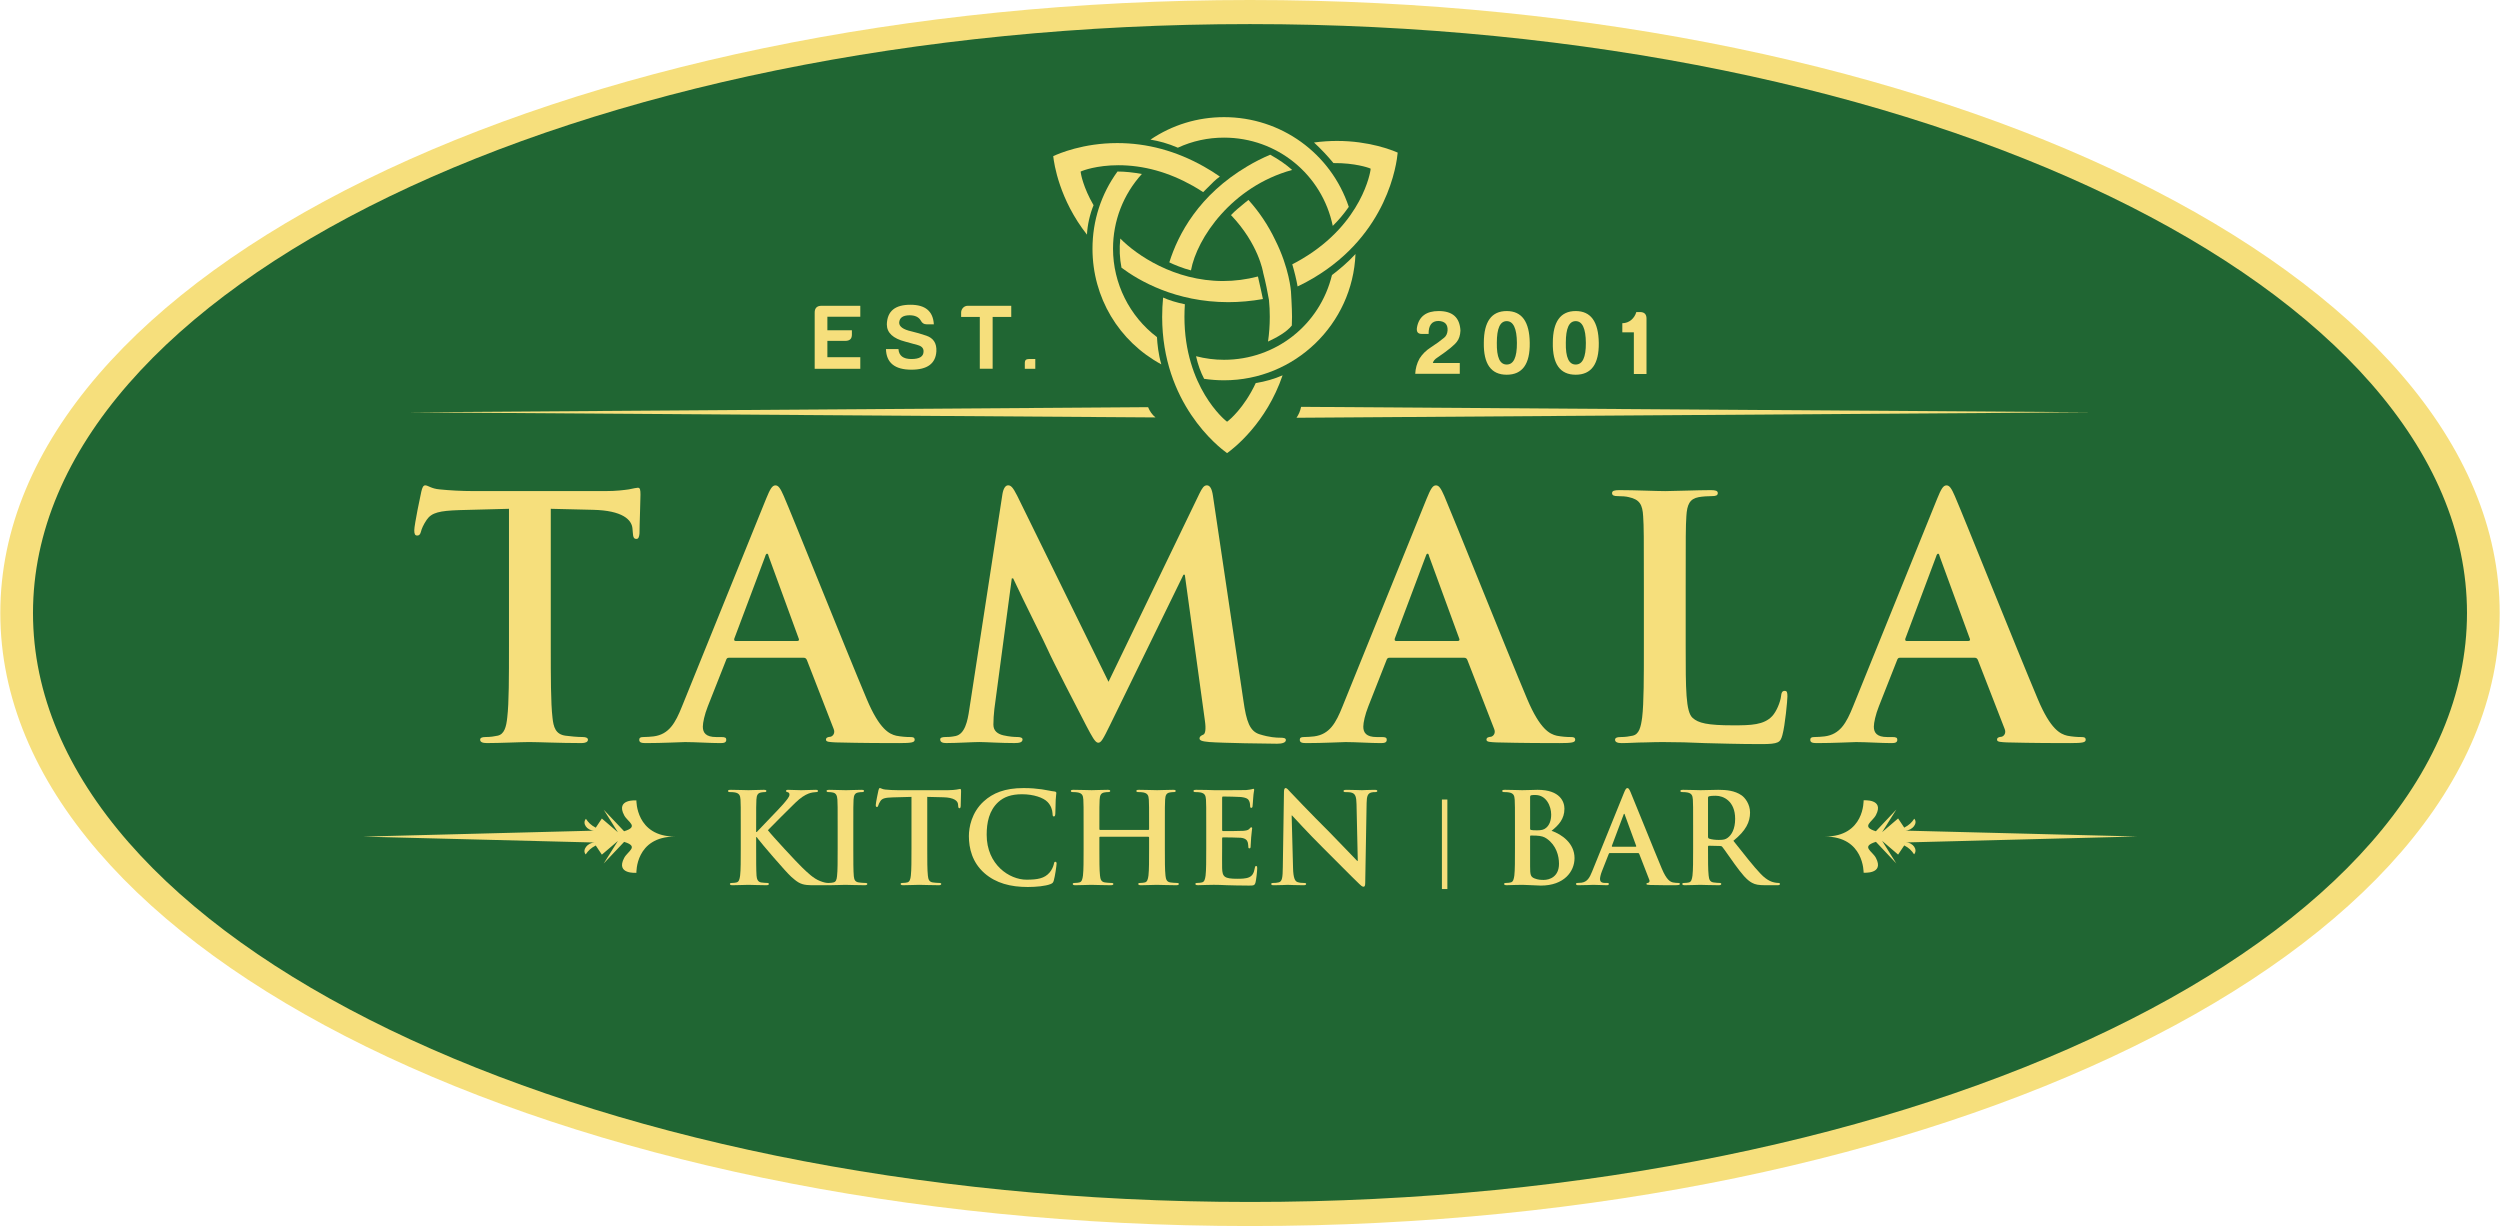 <?xml version="1.0" encoding="UTF-8" standalone="no"?>
<!-- Created with Inkscape (http://www.inkscape.org/) -->

<svg
   version="1.1"
   id="svg1"
   width="424.328"
   height="208.151"
   viewBox="0 0 424.328 208.151"
   xmlns="http://www.w3.org/2000/svg"
   xmlns:svg="http://www.w3.org/2000/svg">
  <defs
     id="defs1">
    <clipPath
       clipPathUnits="userSpaceOnUse"
       id="clipPath83">
      <path
         d="M 0,387.039 H 357.036 V 0 H 0 Z"
         transform="translate(-181.197,-175.861)"
         id="path83" />
    </clipPath>
    <clipPath
       clipPathUnits="userSpaceOnUse"
       id="clipPath85">
      <path
         d="M 0,387.039 H 357.036 V 0 H 0 Z"
         transform="translate(-181.196,-172.794)"
         id="path85" />
    </clipPath>
    <clipPath
       clipPathUnits="userSpaceOnUse"
       id="clipPath87">
      <path
         d="M 0,387.039 H 357.036 V 0 H 0 Z"
         transform="translate(-86.869,-111.091)"
         id="path87" />
    </clipPath>
    <clipPath
       clipPathUnits="userSpaceOnUse"
       id="clipPath89">
      <path
         d="M 0,387.039 H 357.036 V 0 H 0 Z"
         transform="translate(-123.559,-94.262)"
         id="path89" />
    </clipPath>
    <clipPath
       clipPathUnits="userSpaceOnUse"
       id="clipPath91">
      <path
         d="M 0,387.039 H 357.036 V 0 H 0 Z"
         transform="translate(-149.685,-112.962)"
         id="path91" />
    </clipPath>
    <clipPath
       clipPathUnits="userSpaceOnUse"
       id="clipPath93">
      <path
         d="M 0,387.039 H 357.036 V 0 H 0 Z"
         transform="translate(-207.64,-94.262)"
         id="path93" />
    </clipPath>
    <clipPath
       clipPathUnits="userSpaceOnUse"
       id="clipPath95">
      <path
         d="M 0,387.039 H 357.036 V 0 H 0 Z"
         transform="translate(-236.662,-93.62)"
         id="path95" />
    </clipPath>
    <clipPath
       clipPathUnits="userSpaceOnUse"
       id="clipPath97">
      <path
         d="M 0,387.039 H 357.036 V 0 H 0 Z"
         transform="translate(-272.627,-94.262)"
         id="path97" />
    </clipPath>
    <clipPath
       clipPathUnits="userSpaceOnUse"
       id="clipPath99">
      <path
         d="M 0,387.039 H 357.036 V 0 H 0 Z"
         transform="translate(-125.784,-136.071)"
         id="path99" />
    </clipPath>
    <clipPath
       clipPathUnits="userSpaceOnUse"
       id="clipPath101">
      <path
         d="M 0,387.039 H 357.036 V 0 H 0 Z"
         transform="translate(-139.644,-131.143)"
         id="path101" />
    </clipPath>
    <clipPath
       clipPathUnits="userSpaceOnUse"
       id="clipPath103">
      <path
         d="M 0,387.039 H 357.036 V 0 H 0 Z"
         transform="translate(-145.251,-136.935)"
         id="path103" />
    </clipPath>
    <clipPath
       clipPathUnits="userSpaceOnUse"
       id="clipPath105">
      <path
         d="M 0,387.039 H 357.036 V 0 H 0 Z"
         transform="translate(-153.867,-130.157)"
         id="path105" />
    </clipPath>
    <clipPath
       clipPathUnits="userSpaceOnUse"
       id="clipPath107">
      <path
         d="M 0,387.039 H 357.036 V 0 H 0 Z"
         transform="translate(-202.466,-134.239)"
         id="path107" />
    </clipPath>
    <clipPath
       clipPathUnits="userSpaceOnUse"
       id="clipPath109">
      <path
         d="M 0,387.039 H 357.036 V 0 H 0 Z"
         transform="translate(-212.621,-132.229)"
         id="path109" />
    </clipPath>
    <clipPath
       clipPathUnits="userSpaceOnUse"
       id="clipPath111">
      <path
         d="M 0,387.039 H 357.036 V 0 H 0 Z"
         transform="translate(-221.404,-132.229)"
         id="path111" />
    </clipPath>
    <clipPath
       clipPathUnits="userSpaceOnUse"
       id="clipPath113">
      <path
         d="M 0,387.039 H 357.036 V 0 H 0 Z"
         transform="translate(-230.377,-136.137)"
         id="path113" />
    </clipPath>
    <clipPath
       clipPathUnits="userSpaceOnUse"
       id="clipPath115">
      <path
         d="M 0,387.039 H 357.036 V 0 H 0 Z"
         transform="translate(-187.701,-124.071)"
         id="path115" />
    </clipPath>
    <clipPath
       clipPathUnits="userSpaceOnUse"
       id="clipPath117">
      <path
         d="M 0,387.039 H 357.036 V 0 H 0 Z"
         transform="translate(-168.227,-124.028)"
         id="path117" />
    </clipPath>
    <clipPath
       clipPathUnits="userSpaceOnUse"
       id="clipPath119">
      <path
         d="M 0,387.039 H 357.036 V 0 H 0 Z"
         transform="translate(-175.358,-127.637)"
         id="path119" />
    </clipPath>
    <clipPath
       clipPathUnits="userSpaceOnUse"
       id="clipPath121">
      <path
         d="M 0,387.039 H 357.036 V 0 H 0 Z"
         transform="translate(-177.898,-158.341)"
         id="path121" />
    </clipPath>
    <clipPath
       clipPathUnits="userSpaceOnUse"
       id="clipPath123">
      <path
         d="M 0,387.039 H 357.036 V 0 H 0 Z"
         transform="translate(-164.33,-154.025)"
         id="path123" />
    </clipPath>
    <clipPath
       clipPathUnits="userSpaceOnUse"
       id="clipPath125">
      <path
         d="M 0,387.039 H 357.036 V 0 H 0 Z"
         transform="translate(-178.772,-148.475)"
         id="path125" />
    </clipPath>
    <clipPath
       clipPathUnits="userSpaceOnUse"
       id="clipPath127">
      <path
         d="M 0,387.039 H 357.036 V 0 H 0 Z"
         transform="translate(-170.138,-137.982)"
         id="path127" />
    </clipPath>
    <clipPath
       clipPathUnits="userSpaceOnUse"
       id="clipPath129">
      <path
         d="M 0,387.039 H 357.036 V 0 H 0 Z"
         transform="translate(-170.929,-142.462)"
         id="path129" />
    </clipPath>
    <clipPath
       clipPathUnits="userSpaceOnUse"
       id="clipPath131">
      <path
         d="M 0,387.039 H 357.036 V 0 H 0 Z"
         transform="translate(-186.58,-142.217)"
         id="path131" />
    </clipPath>
    <clipPath
       clipPathUnits="userSpaceOnUse"
       id="clipPath133">
      <path
         d="M 0,387.039 H 357.036 V 0 H 0 Z"
         transform="translate(-164.839,-141.787)"
         id="path133" />
    </clipPath>
    <clipPath
       clipPathUnits="userSpaceOnUse"
       id="clipPath135">
      <path
         d="M 0,387.039 H 357.036 V 0 H 0 Z"
         transform="translate(-156.15,-155.984)"
         id="path135" />
    </clipPath>
    <clipPath
       clipPathUnits="userSpaceOnUse"
       id="clipPath137">
      <path
         d="M 0,387.039 H 357.036 V 0 H 0 Z"
         transform="translate(-97.712,-70.12)"
         id="path137" />
    </clipPath>
    <clipPath
       clipPathUnits="userSpaceOnUse"
       id="clipPath139">
      <path
         d="M 0,387.039 H 357.036 V 0 H 0 Z"
         transform="translate(-264.687,-68.619)"
         id="path139" />
    </clipPath>
    <clipPath
       clipPathUnits="userSpaceOnUse"
       id="clipPath141">
      <path
         d="M 0,387.039 H 357.036 V 0 H 0 Z"
         transform="translate(-118.333,-69.953)"
         id="path141" />
    </clipPath>
    <clipPath
       clipPathUnits="userSpaceOnUse"
       id="clipPath143">
      <path
         d="M 0,387.039 H 357.036 V 0 H 0 Z"
         transform="translate(-128.709,-70.66)"
         id="path143" />
    </clipPath>
    <clipPath
       clipPathUnits="userSpaceOnUse"
       id="clipPath145">
      <path
         d="M 0,387.039 H 357.036 V 0 H 0 Z"
         transform="translate(-138.106,-74.419)"
         id="path145" />
    </clipPath>
    <clipPath
       clipPathUnits="userSpaceOnUse"
       id="clipPath147">
      <path
         d="M 0,387.039 H 357.036 V 0 H 0 Z"
         transform="translate(-147.406,-64.698)"
         id="path147" />
    </clipPath>
    <clipPath
       clipPathUnits="userSpaceOnUse"
       id="clipPath149">
      <path
         d="M 0,387.039 H 357.036 V 0 H 0 Z"
         transform="translate(-168.257,-70.21)"
         id="path149" />
    </clipPath>
    <clipPath
       clipPathUnits="userSpaceOnUse"
       id="clipPath151">
      <path
         d="M 0,387.039 H 357.036 V 0 H 0 Z"
         transform="translate(-175.627,-70.66)"
         id="path151" />
    </clipPath>
    <clipPath
       clipPathUnits="userSpaceOnUse"
       id="clipPath153">
      <path
         d="M 0,387.039 H 357.036 V 0 H 0 Z"
         transform="translate(-186.679,-65.357)"
         id="path153" />
    </clipPath>
    <clipPath
       clipPathUnits="userSpaceOnUse"
       id="clipPath155">
      <path
         d="M 0,387.039 H 357.036 V 0 H 0 Z"
         id="path155" />
    </clipPath>
    <clipPath
       clipPathUnits="userSpaceOnUse"
       id="clipPath157">
      <path
         d="M 0,387.039 H 357.036 V 0 H 0 Z"
         transform="translate(-218.976,-69.101)"
         id="path157" />
    </clipPath>
    <clipPath
       clipPathUnits="userSpaceOnUse"
       id="clipPath159">
      <path
         d="M 0,387.039 H 357.036 V 0 H 0 Z"
         transform="translate(-230.285,-68.073)"
         id="path159" />
    </clipPath>
    <clipPath
       clipPathUnits="userSpaceOnUse"
       id="clipPath161">
      <path
         d="M 0,387.039 H 357.036 V 0 H 0 Z"
         transform="translate(-239.503,-69.39)"
         id="path161" />
    </clipPath>
  </defs>
  <g
     id="g1"
     transform="translate(-29.435,-281.571)">
    <g
       id="group-MC0">
      <path
         id="path82"
         d="m 0,0 c 87.812,0 159.125,-35.002 159.125,-78.055 0,-43.156 -71.313,-78.058 -159.125,-78.058 -87.953,0 -159.121,34.902 -159.121,78.058 C -159.121,-35.002 -87.953,0 0,0"
         style="fill:#f6df7c;fill-opacity:1;fill-rule:evenodd;stroke:none"
         transform="matrix(1.333,0,0,-1.333,241.596,281.571)"
         clip-path="url(#clipPath83)" />
      <path
         id="path84"
         d="m 0,0 c 85.515,0 154.964,-33.564 154.964,-74.988 0,-41.428 -69.449,-74.991 -154.964,-74.991 -85.656,0 -154.958,33.563 -154.958,74.991 C -154.958,-33.564 -85.656,0 0,0"
         style="fill:#206633;fill-opacity:1;fill-rule:evenodd;stroke:none"
         transform="matrix(1.333,0,0,-1.333,241.594,285.66)"
         clip-path="url(#clipPath85)" />
      <path
         id="path86"
         d="m 0,0 -6.35,-0.167 c -2.469,-0.086 -3.495,-0.3 -4.131,-1.239 -0.432,-0.639 -0.64,-1.153 -0.724,-1.492 -0.086,-0.343 -0.216,-0.507 -0.471,-0.507 -0.303,0 -0.382,0.208 -0.382,0.678 0,0.682 0.809,4.562 0.892,4.9 0.127,0.555 0.253,0.814 0.51,0.814 0.343,0 0.772,-0.431 1.837,-0.516 1.235,-0.131 2.85,-0.214 4.257,-0.214 h 16.876 c 1.366,0 2.301,0.126 2.938,0.214 0.636,0.128 0.979,0.212 1.157,0.212 0.288,0 0.335,-0.255 0.335,-0.892 0,-0.895 -0.125,-3.836 -0.125,-4.942 -0.047,-0.428 -0.13,-0.683 -0.388,-0.683 -0.343,0 -0.426,0.213 -0.468,0.852 l -0.04,0.469 c -0.087,1.107 -1.238,2.3 -5.029,2.384 L 5.322,0 v -17.471 c 0,-3.917 0,-7.284 0.218,-9.117 0.124,-1.193 0.383,-2.13 1.659,-2.302 0.599,-0.085 1.535,-0.169 2.172,-0.169 0.471,0 0.683,-0.13 0.683,-0.346 0,-0.293 -0.338,-0.425 -0.808,-0.425 -2.816,0 -5.494,0.132 -6.691,0.132 -0.979,0 -3.669,-0.132 -5.368,-0.132 -0.556,0 -0.857,0.132 -0.857,0.425 0,0.216 0.178,0.346 0.684,0.346 0.642,0 1.153,0.084 1.534,0.169 0.85,0.172 1.111,1.109 1.235,2.345 C 0,-24.755 0,-21.388 0,-17.471 Z"
         style="fill:#f6df7c;fill-opacity:1;fill-rule:nonzero;stroke:none"
         transform="matrix(1.333,0,0,-1.333,115.825,367.931)"
         clip-path="url(#clipPath87)" />
      <path
         id="path88"
         d="m 0,0 c 0.213,0 0.255,0.124 0.213,0.256 l -3.831,10.479 c -0.042,0.17 -0.091,0.384 -0.217,0.384 -0.127,0 -0.209,-0.214 -0.254,-0.384 L -8.013,0.294 C -8.053,0.124 -8.013,0 -7.839,0 Z m -8.688,-2.132 c -0.219,0 -0.306,-0.086 -0.384,-0.34 l -2.307,-5.839 c -0.422,-1.066 -0.637,-2.088 -0.637,-2.598 0,-0.77 0.384,-1.321 1.703,-1.321 h 0.64 c 0.51,0 0.64,-0.088 0.64,-0.347 0,-0.336 -0.255,-0.424 -0.723,-0.424 -1.367,0 -3.195,0.132 -4.517,0.132 -0.471,0 -2.811,-0.132 -5.032,-0.132 -0.549,0 -0.809,0.088 -0.809,0.424 0,0.259 0.173,0.347 0.514,0.347 0.382,0 0.979,0.043 1.321,0.084 1.959,0.256 2.768,1.704 3.618,3.835 l 10.699,26.414 c 0.511,1.244 0.771,1.713 1.194,1.713 0.378,0 0.636,-0.388 1.061,-1.368 1.027,-2.342 7.841,-19.388 10.57,-25.865 1.618,-3.835 2.859,-4.431 3.747,-4.644 0.646,-0.126 1.281,-0.169 1.794,-0.169 0.34,0 0.553,-0.044 0.553,-0.347 0,-0.336 -0.385,-0.424 -1.96,-0.424 -1.537,0 -4.643,0 -8.048,0.088 -0.771,0.044 -1.285,0.044 -1.285,0.336 0,0.259 0.17,0.347 0.599,0.39 0.295,0.083 0.597,0.463 0.384,0.979 l -3.409,8.774 c -0.09,0.216 -0.216,0.302 -0.428,0.302 z"
         style="fill:#f6df7c;fill-opacity:1;fill-rule:nonzero;stroke:none"
         transform="matrix(1.333,0,0,-1.333,164.745,390.369)"
         clip-path="url(#clipPath89)" />
      <path
         id="path90"
         d="m 0,0 c 0.125,0.728 0.383,1.116 0.721,1.116 0.345,0 0.6,-0.22 1.158,-1.326 L 13.507,-23.9 25.095,0.091 c 0.342,0.679 0.555,1.025 0.939,1.025 0.386,0 0.641,-0.432 0.768,-1.326 l 3.88,-26.077 c 0.38,-2.685 0.81,-3.919 2.084,-4.303 1.238,-0.385 2.084,-0.429 2.64,-0.429 0.383,0 0.684,-0.042 0.684,-0.296 0,-0.343 -0.512,-0.47 -1.108,-0.47 -1.07,0 -6.942,0.084 -8.647,0.216 -0.98,0.084 -1.24,0.211 -1.24,0.467 0,0.215 0.173,0.341 0.468,0.47 0.258,0.084 0.385,0.637 0.21,1.829 l -2.552,18.537 h -0.172 l -9.285,-19.008 c -0.98,-2.003 -1.194,-2.384 -1.577,-2.384 -0.382,0 -0.814,0.853 -1.494,2.132 -1.022,1.963 -4.387,8.478 -4.901,9.673 -0.379,0.896 -2.941,5.92 -4.425,9.119 H 1.191 l -2.217,-16.617 c -0.081,-0.768 -0.126,-1.321 -0.126,-2.005 0,-0.806 0.555,-1.192 1.277,-1.362 0.771,-0.169 1.362,-0.212 1.789,-0.212 0.345,0 0.645,-0.089 0.645,-0.299 0,-0.384 -0.383,-0.472 -1.027,-0.472 -1.787,0 -3.709,0.132 -4.476,0.132 -0.809,0 -2.851,-0.132 -4.213,-0.132 -0.425,0 -0.769,0.088 -0.769,0.472 0,0.21 0.255,0.299 0.682,0.299 0.343,0 0.636,0 1.278,0.125 1.191,0.257 1.532,1.92 1.743,3.368 z"
         style="fill:#f6df7c;fill-opacity:1;fill-rule:nonzero;stroke:none"
         transform="matrix(1.333,0,0,-1.333,199.58,365.435)"
         clip-path="url(#clipPath91)" />
      <path
         id="path92"
         d="m 0,0 c 0.215,0 0.25,0.124 0.215,0.256 l -3.836,10.479 c -0.045,0.17 -0.086,0.384 -0.217,0.384 -0.127,0 -0.207,-0.214 -0.254,-0.384 L -8.018,0.294 C -8.053,0.124 -8.018,0 -7.838,0 Z m -8.688,-2.132 c -0.222,0 -0.3,-0.086 -0.392,-0.34 l -2.297,-5.839 c -0.426,-1.066 -0.644,-2.088 -0.644,-2.598 0,-0.77 0.388,-1.321 1.707,-1.321 h 0.644 c 0.504,0 0.635,-0.088 0.635,-0.347 0,-0.336 -0.258,-0.424 -0.727,-0.424 -1.359,0 -3.191,0.132 -4.515,0.132 -0.467,0 -2.813,-0.132 -5.028,-0.132 -0.552,0 -0.804,0.088 -0.804,0.424 0,0.259 0.164,0.347 0.509,0.347 0.383,0 0.983,0.043 1.321,0.084 1.965,0.256 2.771,1.704 3.619,3.835 l 10.695,26.414 c 0.514,1.244 0.768,1.713 1.194,1.713 0.388,0 0.638,-0.388 1.068,-1.368 1.019,-2.342 7.836,-19.388 10.56,-25.865 1.631,-3.835 2.86,-4.431 3.752,-4.644 0.643,-0.126 1.278,-0.169 1.797,-0.169 0.34,0 0.551,-0.044 0.551,-0.347 0,-0.336 -0.381,-0.424 -1.967,-0.424 -1.529,0 -4.635,0 -8.049,0.088 -0.767,0.044 -1.279,0.044 -1.279,0.336 0,0.259 0.174,0.347 0.598,0.39 0.297,0.083 0.599,0.463 0.386,0.979 l -3.41,8.774 c -0.082,0.216 -0.213,0.302 -0.429,0.302 z"
         style="fill:#f6df7c;fill-opacity:1;fill-rule:nonzero;stroke:none"
         transform="matrix(1.333,0,0,-1.333,276.853,390.369)"
         clip-path="url(#clipPath93)" />
      <path
         id="path94"
         d="m 0,0 c 0,-5.453 0,-8.394 0.895,-9.16 0.724,-0.64 1.83,-0.936 5.156,-0.936 2.256,0 3.92,0.039 4.982,1.193 0.51,0.553 1.026,1.743 1.115,2.557 0.038,0.381 0.122,0.637 0.465,0.637 0.299,0 0.34,-0.213 0.34,-0.724 0,-0.47 -0.295,-3.663 -0.639,-4.9 -0.255,-0.938 -0.466,-1.152 -2.685,-1.152 -3.063,0 -5.281,0.086 -7.195,0.126 -1.924,0.088 -3.457,0.132 -5.202,0.132 -0.47,0 -1.41,0 -2.423,-0.044 -0.987,0 -2.096,-0.088 -2.95,-0.088 -0.55,0 -0.851,0.132 -0.851,0.424 0,0.217 0.176,0.347 0.683,0.347 0.639,0 1.147,0.084 1.534,0.169 0.857,0.171 1.068,1.109 1.234,2.345 0.217,1.79 0.217,5.157 0.217,9.074 v 7.5 c 0,6.476 0,7.672 -0.092,9.035 -0.082,1.446 -0.424,2.127 -1.828,2.426 -0.34,0.089 -0.856,0.129 -1.404,0.129 -0.473,0 -0.725,0.084 -0.725,0.384 0,0.299 0.297,0.38 0.937,0.38 2,0 4.686,-0.126 5.838,-0.126 1.022,0 4.135,0.126 5.795,0.126 0.594,0 0.891,-0.081 0.891,-0.38 0,-0.3 -0.252,-0.384 -0.762,-0.384 -0.471,0 -1.154,-0.04 -1.662,-0.129 C 0.51,18.745 0.174,18.025 0.086,16.535 0,15.172 0,13.976 0,7.5 Z"
         style="fill:#f6df7c;fill-opacity:1;fill-rule:nonzero;stroke:none"
         transform="matrix(1.333,0,0,-1.333,315.549,391.225)"
         clip-path="url(#clipPath95)" />
      <path
         id="path96"
         d="m 0,0 c 0.219,0 0.258,0.124 0.219,0.256 l -3.838,10.479 c -0.043,0.17 -0.09,0.384 -0.213,0.384 -0.127,0 -0.213,-0.214 -0.26,-0.384 L -8.008,0.294 C -8.051,0.124 -8.008,0 -7.838,0 Z m -8.689,-2.132 c -0.213,0 -0.293,-0.086 -0.381,-0.34 l -2.303,-5.839 c -0.422,-1.066 -0.643,-2.088 -0.643,-2.598 0,-0.77 0.389,-1.321 1.705,-1.321 h 0.641 c 0.508,0 0.641,-0.088 0.641,-0.347 0,-0.336 -0.258,-0.424 -0.729,-0.424 -1.357,0 -3.193,0.132 -4.517,0.132 -0.465,0 -2.807,-0.132 -5.022,-0.132 -0.553,0 -0.814,0.088 -0.814,0.424 0,0.259 0.177,0.347 0.511,0.347 0.385,0 0.981,0.043 1.321,0.084 1.965,0.256 2.767,1.704 3.625,3.835 l 10.695,26.414 c 0.51,1.244 0.766,1.713 1.197,1.713 0.379,0 0.637,-0.388 1.061,-1.368 1.023,-2.342 7.842,-19.388 10.57,-25.865 1.615,-3.835 2.848,-4.431 3.748,-4.644 0.635,-0.126 1.276,-0.169 1.785,-0.169 0.35,0 0.557,-0.044 0.557,-0.347 0,-0.336 -0.381,-0.424 -1.961,-0.424 -1.529,0 -4.641,0 -8.051,0.088 -0.769,0.044 -1.275,0.044 -1.275,0.336 0,0.259 0.166,0.347 0.594,0.39 0.298,0.083 0.589,0.463 0.379,0.979 l -3.407,8.774 c -0.086,0.216 -0.213,0.302 -0.425,0.302 z"
         style="fill:#f6df7c;fill-opacity:1;fill-rule:nonzero;stroke:none"
         transform="matrix(1.333,0,0,-1.333,363.502,390.369)"
         clip-path="url(#clipPath97)" />
      <path
         id="path98"
         d="M 0,0 C 0,0.555 0.275,0.85 0.827,0.863 H 5.808 V -0.53 H 1.616 V -2.252 H 4.738 V -2.78 C 4.751,-3.333 4.471,-3.604 3.893,-3.604 H 1.616 V -5.681 H 5.808 V -7.156 H 0 Z"
         style="fill:#f6df7c;fill-opacity:1;fill-rule:nonzero;stroke:none"
         transform="matrix(1.333,0,0,-1.333,167.712,334.624)"
         clip-path="url(#clipPath99)" />
      <path
         id="path100"
         d="m 0,0 c 0,0.395 -0.237,0.651 -0.735,0.79 -0.474,0.143 -1.013,0.287 -1.59,0.438 -1.569,0.401 -2.349,1.133 -2.349,2.193 0.042,1.685 1.04,2.513 3.022,2.503 1.884,0 2.865,-0.828 2.962,-2.49 H 0.384 c -0.336,0 -0.577,0.161 -0.731,0.471 C -0.613,4.369 -1.1,4.587 -1.791,4.587 -2.648,4.577 -3.065,4.259 -3.104,3.646 -3.104,3.141 -2.592,2.773 -1.546,2.537 -0.947,2.393 -0.311,2.218 0.363,1.984 1.256,1.678 1.685,1.02 1.633,0 1.54,-1.568 0.482,-2.343 -1.546,-2.343 c -2.124,0 -3.197,0.885 -3.24,2.625 h 1.589 c 0.061,-0.846 0.605,-1.268 1.651,-1.268 1.047,0 1.555,0.327 1.546,0.986"
         style="fill:#f6df7c;fill-opacity:1;fill-rule:nonzero;stroke:none"
         transform="matrix(1.333,0,0,-1.333,186.191,341.195)"
         clip-path="url(#clipPath101)" />
      <path
         id="path102"
         d="M 0,0 H 5.557 V -1.423 H 3.188 V -8.016 H 1.552 v 6.593 h -2.377 v 0.56 C -0.825,-0.404 -0.454,0 0,0"
         style="fill:#f6df7c;fill-opacity:1;fill-rule:nonzero;stroke:none"
         transform="matrix(1.333,0,0,-1.333,193.668,333.473)"
         clip-path="url(#clipPath103)" />
      <path
         id="path104"
         d="m 0,0 v -1.242 h -1.334 v 0.778 c 0,0.305 0.168,0.464 0.505,0.464 z"
         style="fill:#f6df7c;fill-opacity:1;fill-rule:nonzero;stroke:none"
         transform="matrix(1.333,0,0,-1.333,205.156,342.509)"
         clip-path="url(#clipPath105)" />
      <path
         id="path106"
         d="m 0,0 c 0.266,1.352 1.189,2.027 2.75,2.027 1.779,0 2.689,-0.823 2.775,-2.498 C 5.492,-1.075 5.342,-1.537 5.076,-1.871 4.775,-2.289 3.965,-2.961 2.635,-3.862 2.252,-4.103 2.055,-4.349 2.01,-4.589 h 3.429 v -1.378 h -5.673 c 0.035,0.694 0.213,1.343 0.547,1.943 0.343,0.553 0.833,1.041 1.468,1.446 0.633,0.405 1.19,0.811 1.672,1.214 0.256,0.206 0.399,0.519 0.432,0.913 C 3.928,0.338 3.533,0.73 2.729,0.765 1.875,0.765 1.455,0.208 1.469,-0.886 H 0.586 C 0.076,-0.886 -0.117,-0.591 0,0"
         style="fill:#f6df7c;fill-opacity:1;fill-rule:nonzero;stroke:none"
         transform="matrix(1.333,0,0,-1.333,269.955,337.067)"
         clip-path="url(#clipPath107)" />
      <path
         id="path108"
         d="m 0,0 c -0.031,-1.852 0.379,-2.773 1.258,-2.773 0.883,0 1.308,0.912 1.299,2.752 C 2.545,1.822 2.1,2.753 1.258,2.753 0.414,2.753 0,1.839 0,0 m 4.191,-0.021 c 0.036,-2.696 -0.937,-4.05 -2.933,-4.05 -1.987,0 -2.959,1.363 -2.914,4.071 0.008,2.69 0.98,4.037 2.914,4.037 1.928,0 2.902,-1.356 2.933,-4.058"
         style="fill:#f6df7c;fill-opacity:1;fill-rule:nonzero;stroke:none"
         transform="matrix(1.333,0,0,-1.333,283.494,339.747)"
         clip-path="url(#clipPath109)" />
      <path
         id="path110"
         d="m 0,0 c -0.037,-1.852 0.383,-2.773 1.256,-2.773 0.875,0 1.305,0.912 1.295,2.752 C 2.539,1.822 2.102,2.753 1.256,2.753 0.408,2.753 0,1.839 0,0 m 4.197,-0.021 c 0.03,-2.696 -0.949,-4.05 -2.941,-4.05 -1.985,0 -2.961,1.363 -2.912,4.071 0.008,2.69 0.98,4.037 2.912,4.037 1.928,0 2.9,-1.356 2.941,-4.058"
         style="fill:#f6df7c;fill-opacity:1;fill-rule:nonzero;stroke:none"
         transform="matrix(1.333,0,0,-1.333,295.205,339.747)"
         clip-path="url(#clipPath111)" />
      <path
         id="path112"
         d="m 0,0 h 0.473 c 0.545,0 0.824,-0.276 0.824,-0.824 v -7.063 h -1.611 v 5.306 h -1.469 v 1.16 C -0.9,-1.421 -0.219,-0.784 0,0"
         style="fill:#f6df7c;fill-opacity:1;fill-rule:nonzero;stroke:none"
         transform="matrix(1.333,0,0,-1.333,307.169,334.536)"
         clip-path="url(#clipPath113)" />
      <path
         id="path114"
         d="m 0,0 c -0.094,-0.499 -0.295,-0.978 -0.584,-1.391 l 101.354,0.7 z"
         style="fill:#f6df7c;fill-opacity:1;fill-rule:nonzero;stroke:none"
         transform="matrix(1.333,0,0,-1.333,250.268,350.624)"
         clip-path="url(#clipPath115)" />
      <path
         id="path116"
         d="M 0,0 -94.301,-0.656 0.937,-1.307 C 0.515,-0.956 0.202,-0.503 0,0"
         style="fill:#f6df7c;fill-opacity:1;fill-rule:nonzero;stroke:none"
         transform="matrix(1.333,0,0,-1.333,224.303,350.681)"
         clip-path="url(#clipPath117)" />
      <path
         id="path118"
         d="m 0,0 c 0.844,-0.125 1.693,-0.187 2.539,-0.187 9.01,0 16.383,7.15 16.735,16.078 C 18.262,14.788 17.241,13.953 16.278,13.209 14.731,6.853 9.096,2.423 2.539,2.423 1.329,2.423 0.131,2.577 -1.027,2.879 -0.793,1.815 -0.443,0.847 0,0"
         style="fill:#f6df7c;fill-opacity:1;fill-rule:nonzero;stroke:none"
         transform="matrix(1.333,0,0,-1.333,233.811,345.869)"
         clip-path="url(#clipPath119)" />
      <path
         id="path120"
         d="m 0,0 c 6.747,0 12.485,-4.696 13.84,-11.238 0.729,0.712 1.377,1.474 2.041,2.421 C 13.596,-1.978 7.231,2.609 0,2.609 c -3.377,0 -6.595,-0.987 -9.37,-2.862 1.115,-0.192 2.188,-0.47 3.485,-1.029 C -4.033,-0.429 -2.059,0 0,0"
         style="fill:#f6df7c;fill-opacity:1;fill-rule:nonzero;stroke:none"
         transform="matrix(1.333,0,0,-1.333,237.197,304.931)"
         clip-path="url(#clipPath121)" />
      <path
         id="path122"
         d="m 0,0 c -2.086,-2.87 -3.183,-6.264 -3.183,-9.825 0,-6.212 3.341,-11.792 8.766,-14.73 -0.376,1.262 -0.512,2.628 -0.555,3.47 -3.511,2.664 -5.596,6.862 -5.596,11.26 0,3.544 1.3,6.902 3.672,9.512 C 1.944,-0.103 0.947,-0.001 0,0"
         style="fill:#f6df7c;fill-opacity:1;fill-rule:nonzero;stroke:none"
         transform="matrix(1.333,0,0,-1.333,219.107,310.685)"
         clip-path="url(#clipPath123)" />
      <path
         id="path124"
         d="m 0,0 c 0.02,-0.015 0.037,-0.032 0.056,-0.046 3.449,-3.646 4.033,-7.158 4.051,-7.301 0.312,-1.193 0.564,-2.471 0.736,-3.456 0.074,-0.74 0.104,-1.436 0.104,-2.143 0,-1.069 -0.074,-2.127 -0.225,-3.154 1.07,0.497 2.361,1.192 3.031,2.044 0.016,0.367 0.026,0.734 0.026,1.11 0,1.106 -0.135,3.205 -0.135,3.225 0,0.032 -0.205,2.974 -2.008,6.554 C 4.746,-1.296 3.603,0.415 2.228,1.936 2.078,1.813 1.923,1.685 1.757,1.555 1.154,1.062 0.531,0.555 0,0"
         style="fill:#f6df7c;fill-opacity:1;fill-rule:nonzero;stroke:none"
         transform="matrix(1.333,0,0,-1.333,238.362,318.085)"
         clip-path="url(#clipPath125)" />
      <path
         id="path126"
         d="m 0,0 c -0.078,-0.803 -0.12,-1.625 -0.12,-2.454 0,-10.981 7.127,-16.542 8.264,-17.356 0.851,0.606 5.001,3.824 7.069,9.907 -1.058,-0.461 -2.222,-0.798 -3.416,-0.982 -1.499,-3.208 -3.397,-4.724 -3.475,-4.787 l -0.178,-0.137 -0.17,0.137 c -0.052,0.042 -5.257,4.251 -5.257,13.218 0,0.535 0.02,1.072 0.054,1.601 C 1.67,-0.624 0.778,-0.352 0,0"
         style="fill:#f6df7c;fill-opacity:1;fill-rule:nonzero;stroke:none"
         transform="matrix(1.333,0,0,-1.333,226.85,332.075)"
         clip-path="url(#clipPath127)" />
      <path
         id="path128"
         d="m 0,0 c 0.448,-0.234 1.79,-0.786 2.757,-1.021 0.744,4.096 5.213,10.689 12.884,12.789 -0.779,0.694 -1.68,1.32 -2.797,1.939 C 11.852,13.288 10.872,12.791 9.93,12.229 3.763,8.574 1.129,3.601 0,0"
         style="fill:#f6df7c;fill-opacity:1;fill-rule:nonzero;stroke:none"
         transform="matrix(1.333,0,0,-1.333,227.905,326.102)"
         clip-path="url(#clipPath129)" />
      <path
         id="path130"
         d="m 0,0 c 0.285,-0.963 0.521,-1.924 0.678,-2.82 0.691,0.323 1.371,0.683 2.029,1.079 9.449,5.597 10.594,14.566 10.717,15.962 -0.715,0.317 -3.649,1.487 -7.713,1.487 -0.977,0 -1.967,-0.066 -2.941,-0.202 C 3.701,14.64 4.494,13.8 5.244,12.888 7.98,12.916 9.705,12.286 9.777,12.262 L 9.98,12.176 9.957,11.96 C 9.947,11.893 8.975,5.268 1.266,0.698 0.826,0.435 0.436,0.218 0,0"
         style="fill:#f6df7c;fill-opacity:1;fill-rule:nonzero;stroke:none"
         transform="matrix(1.333,0,0,-1.333,248.773,326.43)"
         clip-path="url(#clipPath131)" />
      <path
         id="path132"
         d="m 0,0 0.004,-0.005 c 2.193,-1.639 6.879,-4.386 13.601,-4.386 h 0.004 c 1.446,0 2.929,0.136 4.399,0.395 -0.097,0.51 -0.314,1.471 -0.633,2.873 C 15.914,-1.506 14.416,-1.7 12.921,-1.7 6.733,-1.7 1.904,1.615 -0.152,3.711 -0.287,2.437 -0.235,1.172 0,0"
         style="fill:#f6df7c;fill-opacity:1;fill-rule:nonzero;stroke:none"
         transform="matrix(1.333,0,0,-1.333,219.785,327.003)"
         clip-path="url(#clipPath133)" />
      <path
         id="path134"
         d="m 0,0 c 0.104,-0.967 0.771,-5.52 4.297,-9.996 0.048,1.168 0.361,2.589 0.838,3.746 -1.323,2.277 -1.608,3.992 -1.615,4.065 l -0.032,0.219 0.2,0.086 c 0.079,0.027 1.804,0.723 4.609,0.723 3.2,0 6.391,-0.88 9.496,-2.631 0.432,-0.246 0.872,-0.511 1.297,-0.795 0.213,0.205 0.415,0.407 0.618,0.613 0.468,0.477 0.943,0.967 1.508,1.371 -0.658,0.458 -1.336,0.886 -2.037,1.277 C 15.663,0.662 11.956,1.664 8.153,1.664 3.838,1.664 0.736,0.343 0,0"
         style="fill:#f6df7c;fill-opacity:1;fill-rule:nonzero;stroke:none"
         transform="matrix(1.333,0,0,-1.333,208.201,308.073)"
         clip-path="url(#clipPath135)" />
      <path
         id="path136"
         d="M 0,0 C -0.947,0.022 -1.547,0.943 -1.049,1.509 -0.73,1.027 -0.412,0.701 0.202,0.378 L 0.98,1.543 3.019,-0.201 1.211,2.672 3.813,-0.077 c 1.958,0.602 0.469,1.159 0.008,2.033 -1.125,2.116 1.557,1.895 1.557,1.895 0,0 -0.09,-4.605 4.923,-4.605 -5.064,0 -4.923,-4.612 -4.923,-4.612 0,0 -2.682,-0.224 -1.557,1.895 0.461,0.874 1.946,1.45 -0.005,2.042 L 1.211,-4.187 3.019,-1.315 0.98,-3.054 0.202,-1.889 c -0.614,-0.322 -0.958,-0.649 -1.279,-1.137 -0.49,0.565 0.221,1.504 1.16,1.516 l -29.509,0.751 z"
         style="fill:#f6df7c;fill-opacity:1;fill-rule:nonzero;stroke:none"
         transform="matrix(1.333,0,0,-1.333,130.283,422.559)"
         clip-path="url(#clipPath137)" />
      <path
         id="path138"
         d="M 0,0 C 0.947,-0.019 1.549,-0.945 1.049,-1.512 0.73,-1.029 0.412,-0.699 -0.203,-0.379 L -0.984,-1.546 -3.02,0.2 -1.213,-2.674 -3.811,0.079 c -1.962,-0.611 -0.472,-1.161 -0.005,-2.039 1.115,-2.115 -1.563,-1.89 -1.563,-1.89 0,0 0.088,4.6 -4.922,4.6 5.063,0 4.922,4.613 4.922,4.613 0,0 2.678,0.224 1.563,-1.89 -0.467,-0.877 -1.95,-1.456 0,-2.048 L -1.213,4.186 -3.02,1.314 -0.984,3.056 -0.203,1.885 C 0.412,2.211 0.756,2.536 1.072,3.023 1.568,2.463 0.855,1.523 -0.086,1.506 L 29.422,0.758 Z"
         style="fill:#f6df7c;fill-opacity:1;fill-rule:nonzero;stroke:none"
         transform="matrix(1.333,0,0,-1.333,352.916,424.56)"
         clip-path="url(#clipPath139)" />
      <path
         id="path140"
         d="m 0,0 h 0.081 c 0.546,0.594 2.892,2.988 3.357,3.535 0.451,0.53 0.804,0.932 0.804,1.205 0,0.177 -0.064,0.289 -0.225,0.321 -0.144,0.032 -0.209,0.064 -0.209,0.161 0,0.112 0.081,0.144 0.257,0.144 0.337,0 1.221,-0.048 1.655,-0.048 0.498,0 1.382,0.048 1.88,0.048 0.161,0 0.273,-0.032 0.273,-0.144 C 7.873,5.109 7.793,5.077 7.632,5.077 7.407,5.077 7.005,5.013 6.7,4.9 6.202,4.708 5.656,4.37 4.965,3.695 4.467,3.213 2.041,0.803 1.494,0.225 2.073,-0.53 5.222,-3.92 5.849,-4.515 6.556,-5.19 7.279,-5.913 8.146,-6.25 8.628,-6.443 8.95,-6.491 9.143,-6.491 c 0.112,0 0.209,-0.032 0.209,-0.129 0,-0.112 -0.081,-0.161 -0.386,-0.161 H 7.568 c -0.482,0 -0.771,0 -1.109,0.032 C 5.592,-6.668 5.158,-6.314 4.467,-5.704 3.76,-5.078 0.595,-1.366 0.257,-0.9 L 0.081,-0.659 H 0 v -1.462 c 0,-1.478 0,-2.748 0.048,-3.439 0.033,-0.449 0.177,-0.803 0.579,-0.867 0.225,-0.032 0.578,-0.064 0.787,-0.064 0.128,0 0.209,-0.049 0.209,-0.129 0,-0.112 -0.129,-0.161 -0.306,-0.161 -0.899,0 -1.911,0.049 -2.313,0.049 -0.37,0 -1.382,-0.049 -2.025,-0.049 -0.208,0 -0.321,0.049 -0.321,0.161 0,0.08 0.064,0.129 0.257,0.129 0.241,0 0.434,0.032 0.579,0.064 0.321,0.064 0.401,0.418 0.465,0.884 0.081,0.674 0.081,1.944 0.081,3.422 v 2.828 c 0,2.442 0,2.892 -0.032,3.406 -0.032,0.547 -0.161,0.804 -0.691,0.916 -0.129,0.032 -0.402,0.048 -0.627,0.048 -0.176,0 -0.273,0.032 -0.273,0.145 0,0.112 0.112,0.144 0.354,0.144 0.851,0 1.863,-0.048 2.249,-0.048 0.386,0 1.398,0.048 1.944,0.048 0.225,0 0.338,-0.032 0.338,-0.144 C 1.302,5.109 1.205,5.077 1.077,5.077 0.916,5.077 0.819,5.061 0.627,5.029 0.193,4.949 0.064,4.675 0.032,4.113 0,3.599 0,3.149 0,0.707 Z"
         style="fill:#f6df7c;fill-opacity:1;fill-rule:nonzero;stroke:none"
         transform="matrix(1.333,0,0,-1.333,157.777,422.782)"
         clip-path="url(#clipPath141)" />
      <path
         id="path142"
         d="m 0,0 c 0,2.442 0,2.892 -0.032,3.406 -0.032,0.547 -0.193,0.82 -0.547,0.9 -0.176,0.048 -0.385,0.064 -0.578,0.064 -0.161,0 -0.257,0.032 -0.257,0.161 0,0.096 0.128,0.128 0.386,0.128 0.61,0 1.622,-0.048 2.088,-0.048 0.402,0 1.35,0.048 1.961,0.048 0.208,0 0.337,-0.032 0.337,-0.128 C 3.358,4.402 3.262,4.37 3.101,4.37 2.94,4.37 2.812,4.354 2.619,4.322 2.185,4.242 2.057,3.968 2.024,3.406 1.992,2.892 1.992,2.442 1.992,0 v -2.828 c 0,-1.559 0,-2.828 0.065,-3.519 0.047,-0.434 0.16,-0.723 0.642,-0.787 0.225,-0.033 0.578,-0.064 0.82,-0.064 0.176,0 0.257,-0.049 0.257,-0.129 0,-0.112 -0.129,-0.161 -0.306,-0.161 -1.06,0 -2.073,0.049 -2.506,0.049 -0.37,0 -1.382,-0.049 -2.025,-0.049 -0.209,0 -0.321,0.049 -0.321,0.161 0,0.08 0.064,0.129 0.257,0.129 0.241,0 0.434,0.031 0.579,0.064 0.321,0.064 0.417,0.337 0.465,0.803 C 0,-5.656 0,-4.387 0,-2.828 Z"
         style="fill:#f6df7c;fill-opacity:1;fill-rule:nonzero;stroke:none"
         transform="matrix(1.333,0,0,-1.333,171.612,421.839)"
         clip-path="url(#clipPath143)" />
      <path
         id="path144"
         d="m 0,0 -2.394,-0.064 c -0.932,-0.033 -1.317,-0.113 -1.559,-0.466 -0.16,-0.241 -0.24,-0.434 -0.273,-0.563 -0.032,-0.128 -0.08,-0.193 -0.176,-0.193 -0.113,0 -0.145,0.081 -0.145,0.258 0,0.257 0.305,1.719 0.338,1.847 0.047,0.209 0.096,0.306 0.192,0.306 0.129,0 0.289,-0.161 0.691,-0.193 0.466,-0.049 1.076,-0.08 1.607,-0.08 h 6.363 c 0.514,0 0.867,0.047 1.108,0.08 0.241,0.048 0.37,0.08 0.434,0.08 0.112,0 0.128,-0.096 0.128,-0.337 0,-0.338 -0.047,-1.446 -0.047,-1.864 C 6.25,-1.35 6.218,-1.446 6.122,-1.446 c -0.129,0 -0.161,0.08 -0.177,0.321 l -0.016,0.177 c -0.032,0.418 -0.466,0.867 -1.896,0.9 L 2.008,0 v -6.588 c 0,-1.478 0,-2.747 0.081,-3.438 0.048,-0.45 0.144,-0.804 0.626,-0.868 0.225,-0.032 0.579,-0.064 0.82,-0.064 0.176,0 0.257,-0.048 0.257,-0.129 0,-0.112 -0.128,-0.161 -0.305,-0.161 -1.061,0 -2.073,0.049 -2.523,0.049 -0.369,0 -1.381,-0.049 -2.025,-0.049 -0.208,0 -0.321,0.049 -0.321,0.161 0,0.081 0.065,0.129 0.257,0.129 0.241,0 0.434,0.032 0.579,0.064 0.321,0.064 0.418,0.418 0.466,0.884 C 0,-9.335 0,-8.066 0,-6.588 Z"
         style="fill:#f6df7c;fill-opacity:1;fill-rule:nonzero;stroke:none"
         transform="matrix(1.333,0,0,-1.333,184.141,416.826)"
         clip-path="url(#clipPath145)" />
      <path
         id="path146"
         d="m 0,0 c -1.575,1.382 -1.992,3.182 -1.992,4.74 0,1.093 0.337,2.989 1.88,4.403 1.156,1.06 2.683,1.703 5.077,1.703 0.996,0 1.591,-0.065 2.33,-0.161 C 7.905,10.604 8.419,10.46 8.901,10.412 9.078,10.396 9.143,10.315 9.143,10.219 9.143,10.091 9.094,9.898 9.062,9.335 9.03,8.805 9.046,7.921 9.014,7.6 8.998,7.359 8.966,7.23 8.821,7.23 8.693,7.23 8.661,7.359 8.661,7.584 8.645,8.082 8.436,8.645 8.034,9.063 7.503,9.625 6.25,10.059 4.772,10.059 3.375,10.059 2.458,9.705 1.751,9.063 0.579,7.986 0.273,6.459 0.273,4.901 c 0,-3.824 2.909,-5.72 5.061,-5.72 1.431,0 2.298,0.16 2.941,0.9 0.273,0.305 0.482,0.771 0.546,1.06 0.048,0.257 0.08,0.321 0.209,0.321 0.113,0 0.145,-0.112 0.145,-0.241 0,-0.193 -0.193,-1.59 -0.354,-2.137 C 8.741,-1.189 8.677,-1.269 8.403,-1.382 7.761,-1.639 6.54,-1.751 5.511,-1.751 3.31,-1.751 1.462,-1.269 0,0"
         style="fill:#f6df7c;fill-opacity:1;fill-rule:nonzero;stroke:none"
         transform="matrix(1.333,0,0,-1.333,196.541,429.788)"
         clip-path="url(#clipPath147)" />
      <path
         id="path148"
         d="M 0,0 C 0.048,0 0.096,0.032 0.096,0.113 V 0.45 c 0,2.442 0,2.892 -0.032,3.406 -0.032,0.547 -0.161,0.804 -0.691,0.916 -0.128,0.032 -0.401,0.048 -0.626,0.048 -0.177,0 -0.274,0.033 -0.274,0.145 0,0.113 0.113,0.144 0.338,0.144 0.867,0 1.88,-0.047 2.314,-0.047 0.385,0 1.397,0.047 2.024,0.047 0.225,0 0.337,-0.031 0.337,-0.144 C 3.486,4.853 3.39,4.82 3.197,4.82 3.069,4.82 2.924,4.804 2.731,4.772 2.297,4.692 2.169,4.418 2.137,3.856 2.104,3.342 2.104,2.892 2.104,0.45 v -2.828 c 0,-1.478 0,-2.747 0.081,-3.438 0.048,-0.45 0.145,-0.804 0.627,-0.868 0.225,-0.032 0.578,-0.064 0.819,-0.064 0.177,0 0.257,-0.048 0.257,-0.129 0,-0.112 -0.128,-0.161 -0.321,-0.161 -1.045,0 -2.057,0.049 -2.507,0.049 -0.369,0 -1.382,-0.049 -2.008,-0.049 -0.225,0 -0.338,0.049 -0.338,0.161 0,0.081 0.065,0.129 0.258,0.129 0.24,0 0.433,0.032 0.578,0.064 0.321,0.064 0.402,0.418 0.466,0.884 0.08,0.675 0.08,1.944 0.08,3.422 v 1.414 C 0.096,-0.9 0.048,-0.868 0,-0.868 h -6.138 c -0.048,0 -0.096,-0.016 -0.096,-0.096 v -1.414 c 0,-1.478 0,-2.747 0.08,-3.438 0.048,-0.45 0.145,-0.804 0.627,-0.868 0.224,-0.032 0.578,-0.064 0.819,-0.064 0.177,0 0.257,-0.048 0.257,-0.129 0,-0.112 -0.129,-0.161 -0.321,-0.161 -1.045,0 -2.057,0.049 -2.507,0.049 -0.369,0 -1.382,-0.049 -2.024,-0.049 -0.209,0 -0.322,0.049 -0.322,0.161 0,0.081 0.064,0.129 0.257,0.129 0.242,0 0.434,0.032 0.579,0.064 0.321,0.064 0.401,0.418 0.466,0.884 0.08,0.675 0.08,1.944 0.08,3.422 V 0.45 c 0,2.442 0,2.892 -0.032,3.406 -0.032,0.547 -0.161,0.804 -0.691,0.916 -0.128,0.032 -0.402,0.048 -0.626,0.048 -0.177,0 -0.274,0.033 -0.274,0.145 0,0.113 0.113,0.144 0.338,0.144 0.867,0 1.88,-0.047 2.314,-0.047 0.385,0 1.397,0.047 2.024,0.047 0.225,0 0.337,-0.031 0.337,-0.144 0,-0.112 -0.096,-0.145 -0.289,-0.145 -0.129,0 -0.273,-0.016 -0.466,-0.048 C -6.042,4.692 -6.17,4.418 -6.202,3.856 -6.234,3.342 -6.234,2.892 -6.234,0.45 V 0.113 C -6.234,0.032 -6.186,0 -6.138,0 Z"
         style="fill:#f6df7c;fill-opacity:1;fill-rule:nonzero;stroke:none"
         transform="matrix(1.333,0,0,-1.333,224.343,422.439)"
         clip-path="url(#clipPath149)" />
      <path
         id="path150"
         d="M 0,0 C 0,2.442 0,2.892 -0.032,3.406 -0.064,3.953 -0.193,4.209 -0.723,4.322 -0.852,4.354 -1.125,4.37 -1.35,4.37 c -0.176,0 -0.273,0.032 -0.273,0.145 0,0.112 0.112,0.144 0.353,0.144 0.435,0 0.9,-0.016 1.302,-0.016 0.418,-0.016 0.787,-0.032 1.012,-0.032 0.515,0 3.712,0 4.017,0.016 0.305,0.032 0.563,0.064 0.691,0.097 0.081,0.016 0.177,0.064 0.257,0.064 0.08,0 0.096,-0.064 0.096,-0.145 C 6.105,4.531 6.024,4.338 5.978,3.599 5.961,3.438 5.929,2.731 5.896,2.539 5.88,2.458 5.849,2.362 5.735,2.362 5.624,2.362 5.591,2.442 5.591,2.586 5.591,2.699 5.575,2.972 5.495,3.165 5.382,3.454 5.222,3.647 4.418,3.744 4.145,3.776 2.458,3.808 2.137,3.808 2.057,3.808 2.024,3.76 2.024,3.647 v -4.065 c 0,-0.112 0.017,-0.177 0.113,-0.177 0.353,0 2.201,0 2.571,0.032 0.385,0.033 0.626,0.081 0.771,0.241 0.112,0.129 0.176,0.209 0.256,0.209 0.065,0 0.114,-0.032 0.114,-0.128 0,-0.096 -0.065,-0.354 -0.129,-1.173 -0.016,-0.321 -0.065,-0.964 -0.065,-1.077 0,-0.128 0,-0.305 -0.144,-0.305 -0.113,0 -0.145,0.065 -0.145,0.145 -0.016,0.16 -0.016,0.369 -0.064,0.578 -0.08,0.322 -0.305,0.562 -0.9,0.627 -0.305,0.032 -1.896,0.048 -2.281,0.048 -0.08,0 -0.097,-0.064 -0.097,-0.161 v -1.269 c 0,-0.547 -0.016,-2.025 0,-2.49 0.033,-1.109 0.289,-1.35 1.929,-1.35 0.417,0 1.092,0 1.51,0.192 0.417,0.193 0.61,0.531 0.724,1.189 0.031,0.177 0.063,0.242 0.175,0.242 0.129,0 0.129,-0.129 0.129,-0.289 0,-0.37 -0.129,-1.463 -0.209,-1.784 -0.112,-0.418 -0.258,-0.418 -0.867,-0.418 -1.206,0 -2.089,0.032 -2.78,0.048 -0.691,0.032 -1.189,0.049 -1.671,0.049 -0.177,0 -0.53,0 -0.916,-0.017 -0.37,0 -0.787,-0.032 -1.109,-0.032 -0.209,0 -0.321,0.049 -0.321,0.161 0,0.08 0.064,0.129 0.257,0.129 0.241,0 0.434,0.031 0.579,0.064 0.321,0.064 0.401,0.418 0.465,0.884 C 0,-5.576 0,-4.306 0,-2.828 Z"
         style="fill:#f6df7c;fill-opacity:1;fill-rule:nonzero;stroke:none"
         transform="matrix(1.333,0,0,-1.333,234.17,421.839)"
         clip-path="url(#clipPath151)" />
      <path
         id="path152"
         d="m 0,0 c 0.031,-1.253 0.24,-1.671 0.563,-1.784 0.271,-0.096 0.578,-0.112 0.833,-0.112 0.178,0 0.274,-0.032 0.274,-0.129 0,-0.128 -0.145,-0.161 -0.369,-0.161 -1.045,0 -1.688,0.049 -1.992,0.049 -0.145,0 -0.901,-0.049 -1.737,-0.049 -0.209,0 -0.353,0.017 -0.353,0.161 0,0.097 0.097,0.129 0.258,0.129 0.209,0 0.498,0.016 0.722,0.08 0.418,0.128 0.483,0.595 0.498,1.993 l 0.145,9.463 c 0,0.321 0.049,0.547 0.209,0.547 0.178,0 0.322,-0.209 0.595,-0.499 C -0.162,9.479 2.281,6.909 4.627,4.579 5.719,3.486 7.889,1.173 8.162,0.916 h 0.08 L 8.082,8.13 C 8.064,9.11 7.92,9.416 7.535,9.576 7.293,9.672 6.908,9.672 6.684,9.672 c -0.194,0 -0.258,0.049 -0.258,0.145 0,0.128 0.178,0.144 0.418,0.144 0.836,0 1.607,-0.047 1.945,-0.047 0.176,0 0.787,0.047 1.574,0.047 0.209,0 0.369,-0.016 0.369,-0.144 0,-0.096 -0.095,-0.145 -0.289,-0.145 -0.16,0 -0.289,0 -0.482,-0.048 C 9.512,9.496 9.383,9.158 9.367,8.258 L 9.189,-1.88 c 0,-0.353 -0.064,-0.498 -0.209,-0.498 -0.175,0 -0.369,0.176 -0.544,0.353 C 7.422,-1.061 5.365,1.044 3.695,2.699 1.943,4.435 0.16,6.395 -0.129,6.7 h -0.049 z"
         style="fill:#f6df7c;fill-opacity:1;fill-rule:nonzero;stroke:none"
         transform="matrix(1.333,0,0,-1.333,248.906,428.909)"
         clip-path="url(#clipPath153)" />
      <path
         id="path154"
         d="m 205.681,74.101 h 0.695 V 62.703 h -0.695 z"
         style="fill:#f6df7c;fill-opacity:1;fill-rule:nonzero;stroke:none"
         transform="matrix(1.333,0,0,-1.333,0,516.052)"
         clip-path="url(#clipPath155)" />
      <path
         id="path156"
         d="m 0,0 c -0.338,0.241 -0.707,0.354 -1.334,0.385 -0.289,0.016 -0.449,0.016 -0.691,0.016 -0.063,0 -0.096,-0.031 -0.096,-0.112 v -3.808 c 0,-1.061 0.049,-1.334 0.562,-1.543 0.434,-0.176 0.803,-0.192 1.174,-0.192 0.723,0 1.944,0.385 1.944,2.056 C 1.559,-2.201 1.221,-0.852 0,0 m -2.121,1.285 c 0,-0.128 0.049,-0.16 0.113,-0.177 0.145,-0.032 0.385,-0.048 0.754,-0.048 0.531,0 0.885,0.065 1.158,0.306 0.418,0.337 0.659,0.915 0.659,1.703 0,1.076 -0.627,2.49 -2.008,2.49 -0.227,0 -0.371,0 -0.532,-0.032 C -2.088,5.495 -2.121,5.431 -2.121,5.254 Z m -1.928,0.274 c 0,2.441 0,2.892 -0.033,3.406 -0.031,0.546 -0.16,0.803 -0.689,0.915 -0.129,0.033 -0.403,0.049 -0.627,0.049 -0.178,0 -0.274,0.032 -0.274,0.144 0,0.113 0.113,0.145 0.354,0.145 0.851,0 1.863,-0.048 2.185,-0.048 0.787,0 1.414,0.048 1.959,0.048 2.908,0 3.424,-1.558 3.424,-2.41 0,-1.318 -0.756,-2.105 -1.639,-2.812 1.317,-0.45 2.924,-1.591 2.924,-3.471 0,-1.719 -1.334,-3.502 -4.291,-3.502 -0.191,0 -0.658,0.032 -1.125,0.048 -0.48,0.032 -0.963,0.048 -1.205,0.048 -0.176,0 -0.529,0 -0.914,-0.016 -0.371,0 -0.789,-0.032 -1.109,-0.032 -0.209,0 -0.323,0.048 -0.323,0.16 0,0.081 0.065,0.129 0.258,0.129 0.24,0 0.434,0.032 0.578,0.064 0.323,0.065 0.403,0.418 0.467,0.884 0.08,0.675 0.08,1.944 0.08,3.422 z"
         style="fill:#f6df7c;fill-opacity:1;fill-rule:nonzero;stroke:none"
         transform="matrix(1.333,0,0,-1.333,291.968,423.917)"
         clip-path="url(#clipPath157)" />
      <path
         id="path158"
         d="m 0,0 c 0.08,0 0.096,0.048 0.08,0.096 l -1.447,3.953 c -0.016,0.064 -0.031,0.144 -0.08,0.144 -0.047,0 -0.08,-0.08 -0.096,-0.144 L -3.021,0.112 C -3.037,0.048 -3.021,0 -2.957,0 Z m -3.279,-0.804 c -0.08,0 -0.112,-0.031 -0.145,-0.128 l -0.867,-2.201 c -0.16,-0.402 -0.24,-0.787 -0.24,-0.98 0,-0.29 0.144,-0.498 0.642,-0.498 h 0.241 c 0.193,0 0.242,-0.033 0.242,-0.129 0,-0.129 -0.098,-0.161 -0.274,-0.161 -0.513,0 -1.205,0.048 -1.703,0.048 -0.178,0 -1.06,-0.048 -1.896,-0.048 -0.209,0 -0.305,0.032 -0.305,0.161 0,0.096 0.064,0.129 0.191,0.129 0.147,0 0.372,0.016 0.498,0.031 0.741,0.097 1.045,0.643 1.368,1.447 l 4.033,9.962 c 0.191,0.465 0.289,0.642 0.449,0.642 0.145,0 0.24,-0.144 0.402,-0.514 0.385,-0.884 2.956,-7.311 3.985,-9.753 0.609,-1.446 1.076,-1.671 1.414,-1.751 0.24,-0.048 0.482,-0.064 0.674,-0.064 0.129,0 0.209,-0.016 0.209,-0.129 0,-0.129 -0.145,-0.161 -0.739,-0.161 -0.578,0 -1.752,0 -3.037,0.032 -0.289,0.016 -0.482,0.016 -0.482,0.129 0,0.096 0.064,0.129 0.224,0.145 0.114,0.032 0.227,0.176 0.145,0.369 l -1.285,3.31 c -0.031,0.081 -0.08,0.112 -0.16,0.112 z"
         style="fill:#f6df7c;fill-opacity:1;fill-rule:nonzero;stroke:none"
         transform="matrix(1.333,0,0,-1.333,307.046,425.288)"
         clip-path="url(#clipPath159)" />
      <path
         id="path160"
         d="m 0,0 c 0,-0.177 0.033,-0.241 0.145,-0.289 0.337,-0.113 0.82,-0.161 1.22,-0.161 0.643,0 0.852,0.064 1.141,0.273 0.482,0.354 0.949,1.093 0.949,2.41 0,2.282 -1.51,2.941 -2.459,2.941 -0.4,0 -0.691,-0.016 -0.851,-0.065 C 0.033,5.077 0,5.013 0,4.884 Z m -1.896,1.27 c 0,2.441 0,2.892 -0.032,3.406 -0.033,0.546 -0.16,0.803 -0.691,0.915 -0.129,0.033 -0.401,0.049 -0.627,0.049 -0.176,0 -0.272,0.032 -0.272,0.144 0,0.113 0.112,0.145 0.354,0.145 0.851,0 1.863,-0.048 2.201,-0.048 0.545,0 1.766,0.048 2.264,0.048 1.013,0 2.09,-0.096 2.957,-0.691 0.451,-0.305 1.094,-1.125 1.094,-2.201 0,-1.189 -0.498,-2.282 -2.122,-3.6 1.43,-1.799 2.538,-3.229 3.487,-4.225 0.9,-0.932 1.558,-1.045 1.799,-1.093 0.177,-0.032 0.322,-0.048 0.451,-0.048 0.127,0 0.191,-0.048 0.191,-0.129 0,-0.128 -0.111,-0.16 -0.304,-0.16 H 7.326 c -0.898,0 -1.301,0.08 -1.719,0.305 -0.691,0.37 -1.3,1.125 -2.201,2.362 -0.642,0.884 -1.381,1.976 -1.59,2.218 -0.08,0.096 -0.177,0.112 -0.289,0.112 L 0.129,-1.189 C 0.049,-1.189 0,-1.221 0,-1.317 v -0.225 c 0,-1.495 0,-2.764 0.08,-3.439 0.049,-0.466 0.145,-0.819 0.627,-0.884 0.242,-0.032 0.594,-0.064 0.787,-0.064 0.129,0 0.194,-0.048 0.194,-0.129 0,-0.112 -0.114,-0.16 -0.323,-0.16 -0.931,0 -2.121,0.048 -2.361,0.048 -0.305,0 -1.317,-0.048 -1.961,-0.048 -0.207,0 -0.32,0.048 -0.32,0.16 0,0.081 0.064,0.129 0.257,0.129 0.241,0 0.434,0.032 0.579,0.064 0.32,0.065 0.4,0.418 0.464,0.884 0.081,0.675 0.081,1.944 0.081,3.422 z"
         style="fill:#f6df7c;fill-opacity:1;fill-rule:nonzero;stroke:none"
         transform="matrix(1.333,0,0,-1.333,319.338,423.532)"
         clip-path="url(#clipPath161)" />
    </g>
  </g>
</svg>
